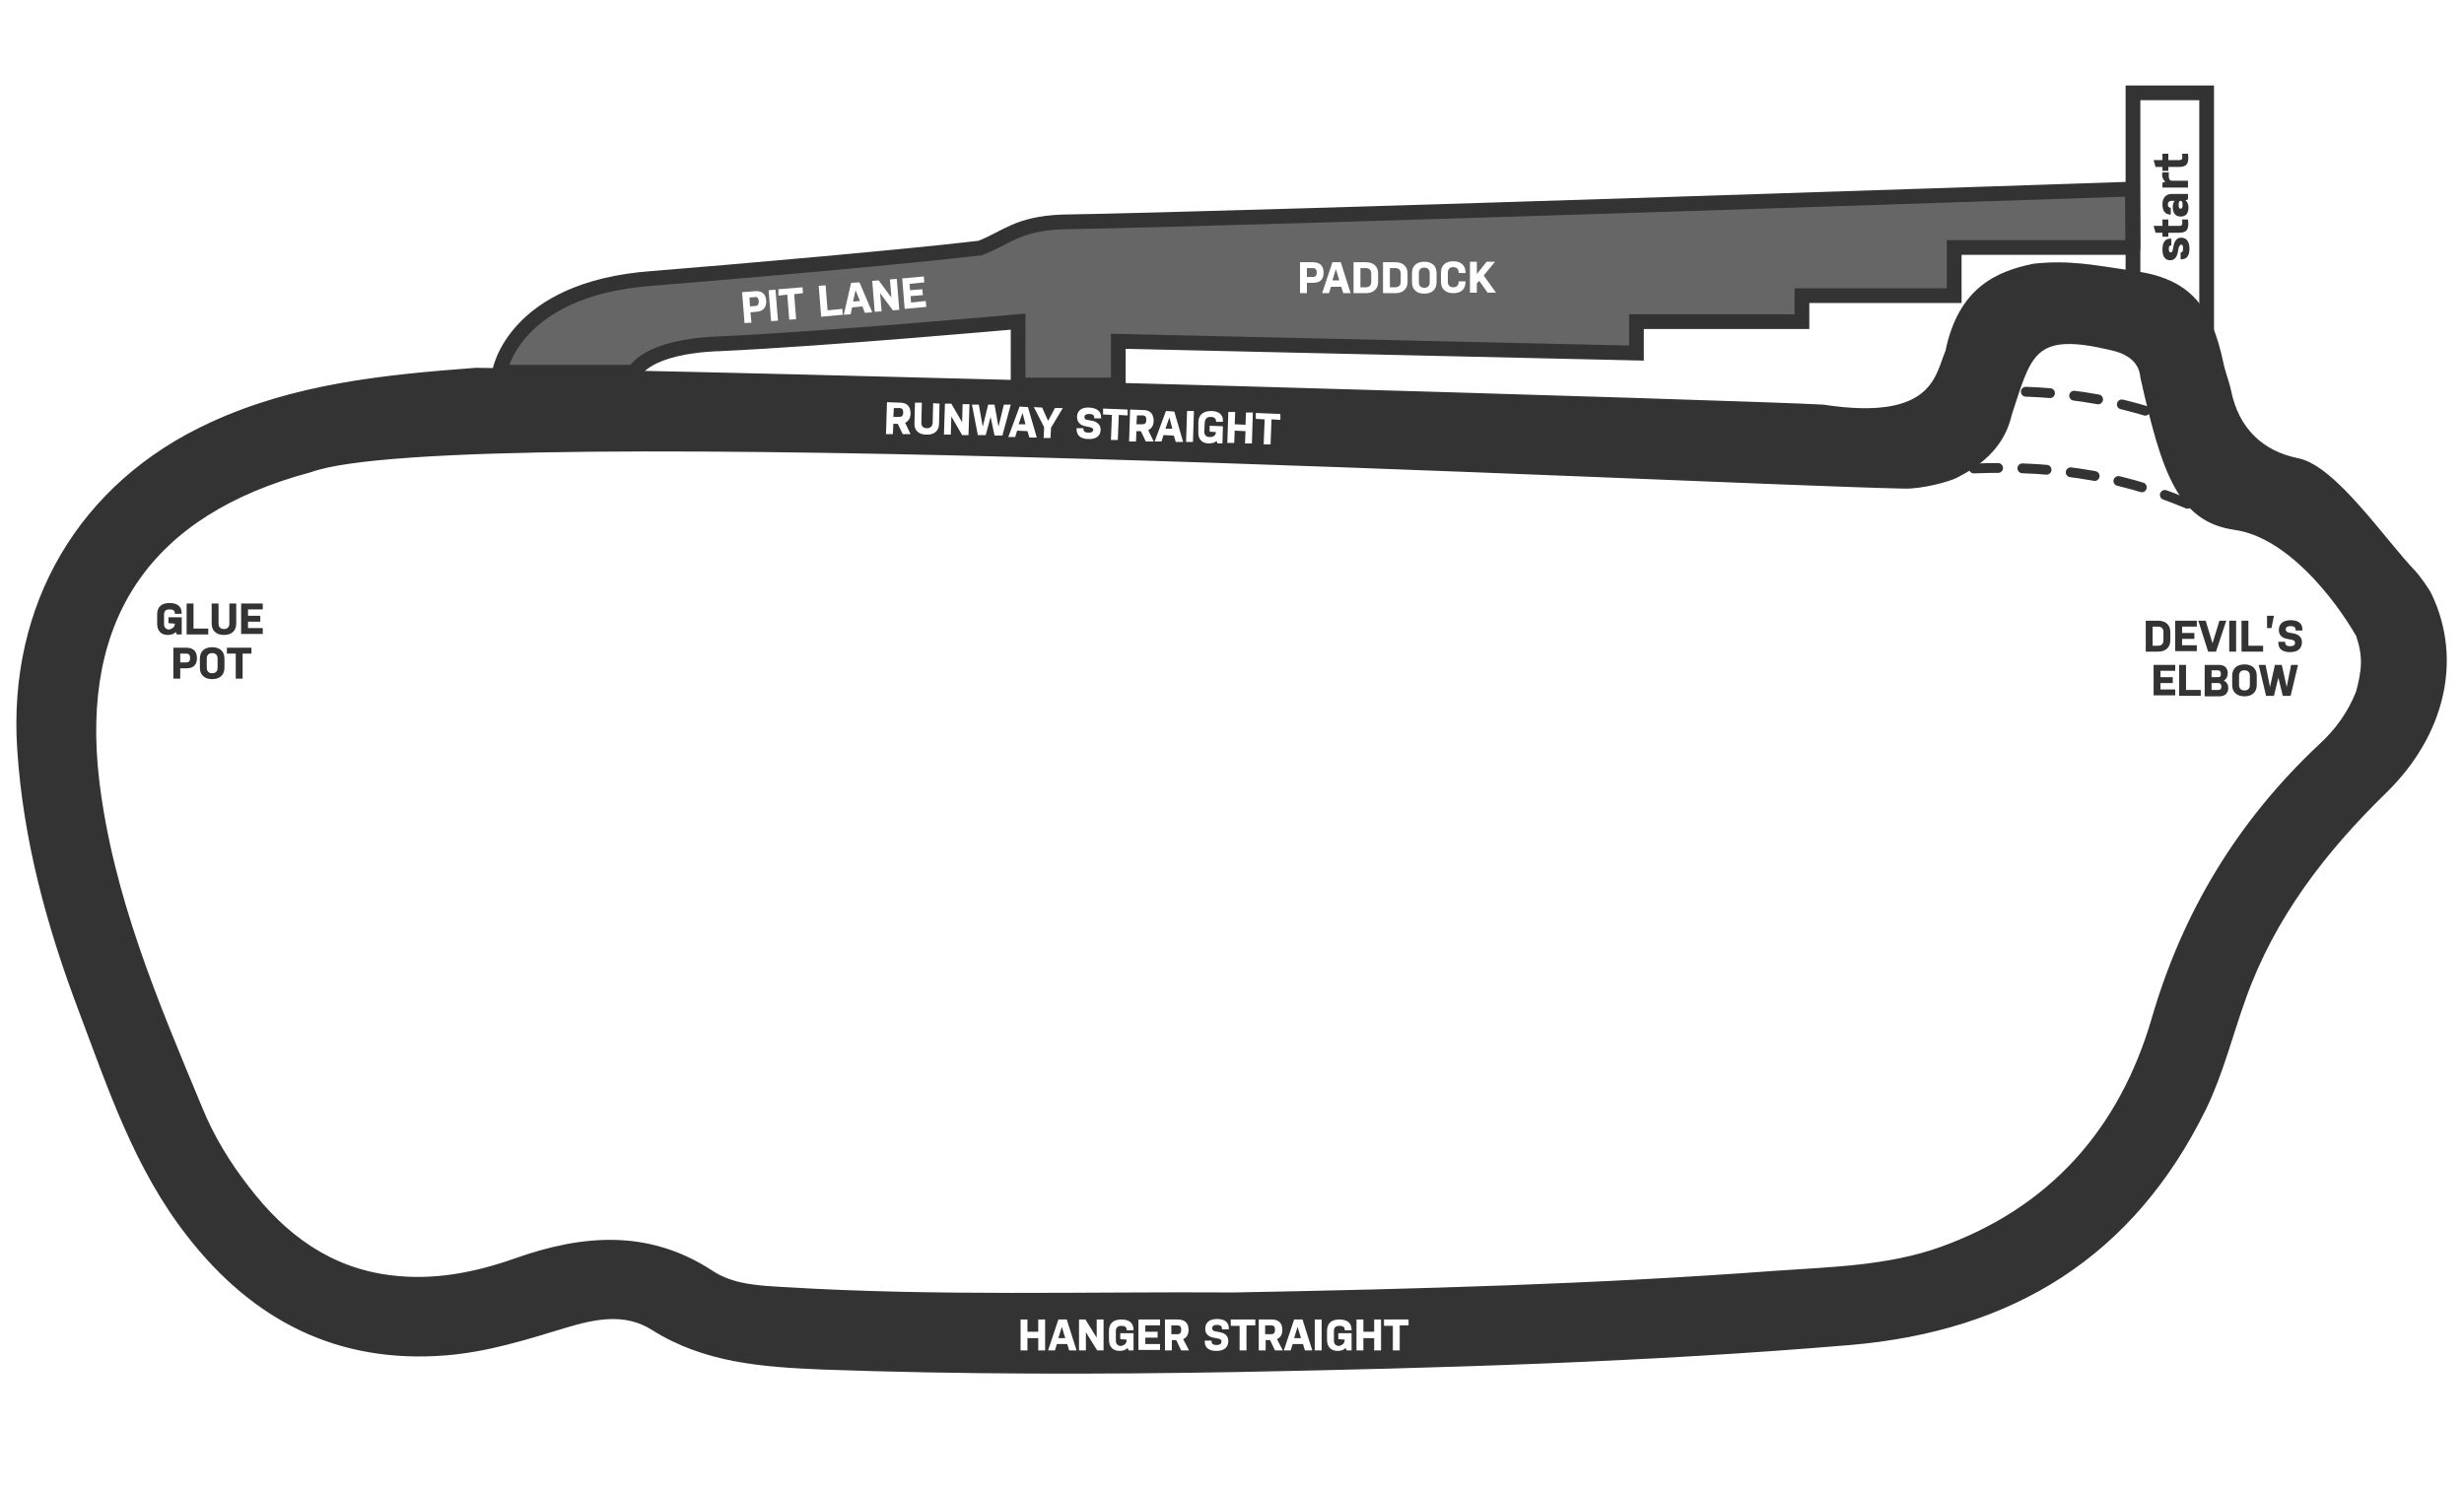 <?xml version="1.0" encoding="UTF-8"?> <!-- Generator: Adobe Illustrator 25.2.2, SVG Export Plug-In . SVG Version: 6.00 Build 0) --> <svg xmlns="http://www.w3.org/2000/svg" xmlns:xlink="http://www.w3.org/1999/xlink" version="1.1" id="Layer_1" x="0px" y="0px" viewBox="0 0 501.7 303.7" style="enable-background:new 0 0 501.7 303.7;" xml:space="preserve"> <style type="text/css"> .st0{fill:#333333;} .st1{fill:none;stroke:#333333;stroke-miterlimit:10;} .st2{fill:#666666;} .st3{fill:none;stroke:#333333;stroke-width:3;stroke-linecap:round;stroke-miterlimit:10;} .st4{enable-background:new ;} .st5{fill:none;stroke:#333333;stroke-width:2;stroke-linecap:round;stroke-miterlimit:10;} .st6{fill:none;stroke:#333333;stroke-width:2;stroke-linecap:round;stroke-miterlimit:10;stroke-dasharray:4.939,4.939;} .st7{fill:#FFFFFF;} </style> <g> <image style="overflow:visible;opacity:0.5;enable-background:new ;" width="506" height="237" transform="matrix(0.998 0 0 0.998 1.85 51.23)"> </image> <g> <path class="st0" d="M491.5,116.7c-6.1-6.3-16.3-21.5-23.7-22.9c-7.4-1.5-12.4-6.3-14-14.1c-0.4-1.9-1.2-3.8-1.6-5.8 c-2.4-11.2-6.5-16.6-17.5-18.2c-8.3-1.2-13.3-2.3-20.6-1.5c-7.3,1.5-14.9,4.7-17.5,17.4c-2.1,4.8-2.5,14.8-25.4,11.3 c-12.5-0.8-215.6-6.8-274.3-7.5C78.3,76.8,60.1,78.6,43,86.5c-26.6,12.2-40.9,36.9-39,66c1.2,18.5,6,36,12.5,53.2 c6,15.9,11.3,32,22,45.7c13.3,17.1,30.4,25.9,52.4,24.1c8.4-0.7,16.3-3.2,24.2-5.6c6-1.8,12.2-3.1,17.9,0.5 c10.6,6.7,22.5,7.5,34.6,8c28.1,1,56.3,1,84.4,0.5c41.6-0.8,83.2-2,124.7-5.5c32.9-2.8,57.3-17.8,72-47.7c3.5-7.2,5.4-15,8.1-22.5 c5.9-16.5,16.2-29.9,28.7-42.1c11.8-11.5,15.4-26.7,9.2-39.8C494.3,120.3,492,117.2,491.5,116.7z M480.2,141 c-1.7,4.3-4.3,7.9-7.7,11c-16.4,15.4-27.6,33.8-33.9,55.5c-6.6,22.6-20.8,38.8-43.3,46.9c-10.9,3.9-22.6,4.1-34,4.9 c-36.2,2.7-72.5,3.7-110.1,4.4c-29.6-0.2-60.6,0.8-91.5-1.1c-5.2-0.3-10.5-0.5-14.9-3.4c-12.8-8.4-26.1-7.3-39.7-2.5 c-8.2,2.9-16.7,4.6-25.5,3.5c-12.5-1.5-21.8-8.4-29.3-18.2c-3.9-5-7.2-10.4-9.6-16.3c-9-21.6-18.2-43.2-21-66.8 c-3.9-33.3,10.8-54.5,43.4-63.2c29.6-10.9,282,2.4,324.6,3.3c3.6,0.1,9.1-1.4,10.6-2.2c4.5-2.3,8.8-5.6,10.5-11.2 c0.3-1.1,0.6-2.2,1-3.3c3.5-10.8,4.9-15.1,20-11.5c3.3,0.7,6.2,2.4,6.5,6c4.4,19.7,7.7,29,18.7,30.6c10.9,1.5,20.7,14.1,25.2,21.9 C481.7,133.7,481.4,136.5,480.2,141z"></path> <path class="st1" d="M491.5,116.7c-6.1-6.3-16.3-21.5-23.7-22.9c-7.4-1.5-12.4-6.3-14-14.1c-0.4-1.9-1.2-3.8-1.6-5.8 c-2.4-11.2-6.5-16.6-17.5-18.2c-8.3-1.2-13.3-2.3-20.6-1.5c-7.3,1.5-14.9,4.7-17.5,17.4c-2.1,4.8-2.5,14.8-25.4,11.3 c-12.5-0.8-215.6-6.8-274.3-7.5C78.3,76.8,60.1,78.6,43,86.5c-26.6,12.2-40.9,36.9-39,66c1.2,18.5,6,36,12.5,53.2 c6,15.9,11.3,32,22,45.7c13.3,17.1,30.4,25.9,52.4,24.1c8.4-0.7,16.3-3.2,24.2-5.6c6-1.8,12.2-3.1,17.9,0.5 c10.6,6.7,22.5,7.5,34.6,8c28.1,1,56.3,1,84.4,0.5c41.6-0.8,83.2-2,124.7-5.5c32.9-2.8,57.3-17.8,72-47.7c3.5-7.2,5.4-15,8.1-22.5 c5.9-16.5,16.2-29.9,28.7-42.1c11.8-11.5,15.4-26.7,9.2-39.8C494.3,120.3,492,117.2,491.5,116.7z M480.2,141 c-1.7,4.3-4.3,7.9-7.7,11c-16.4,15.4-27.6,33.8-33.9,55.5c-6.6,22.6-20.8,38.8-43.3,46.9c-10.9,3.9-22.6,4.1-34,4.9 c-36.2,2.7-72.5,3.7-110.1,4.4c-29.6-0.2-60.6,0.8-91.5-1.1c-5.2-0.3-10.5-0.5-14.9-3.4c-12.8-8.4-26.1-7.3-39.7-2.5 c-8.2,2.9-16.7,4.6-25.5,3.5c-12.5-1.5-21.8-8.4-29.3-18.2c-3.9-5-7.2-10.4-9.6-16.3c-9-21.6-18.2-43.2-21-66.8 c-3.9-33.3,10.8-54.5,43.4-63.2c29.6-10.9,282,2.4,324.6,3.3c3.6,0.1,9.1-1.4,10.6-2.2c4.5-2.3,8.8-5.6,10.5-11.2 c0.3-1.1,0.6-2.2,1-3.3c3.5-10.8,4.9-15.1,20-11.5c3.3,0.7,6.2,2.4,6.5,6c4.4,19.7,7.7,29,18.7,30.6c10.9,1.5,20.7,14.1,25.2,21.9 C481.7,133.7,481.4,136.5,480.2,141z"></path> </g> </g> <g> <image style="overflow:visible;opacity:0.5;enable-background:new ;" width="347" height="54" transform="matrix(0.997 0 0 0.997 97.812 35.036)"> </image> <g> <path class="st2" d="M434.3,50.4h-36.4v9.8h-31v5.3h-33.7v6.4l-105.5-2.4v8.9h-20.4V65.5c0,0-39,3.5-60.6,4.5 c-15.3,0.5-17.5,5.8-17.5,5.8h-27.5c0,0,2.7-17,31-19.1c16.3-1.3,52.9-4.5,66.9-6.2c5.4-2.1,7.5-4.9,16.5-5.3 c37.6-0.6,218.1-6.7,218.1-6.7L434.3,50.4"></path> <path class="st3" d="M434.3,50.4h-36.4v9.8h-31v5.3h-33.7v6.4l-105.5-2.4v8.9h-20.4V65.5c0,0-39,3.5-60.6,4.5 c-15.3,0.5-17.5,5.8-17.5,5.8h-27.5c0,0,2.7-17,31-19.1c16.3-1.3,52.9-4.5,66.9-6.2c5.4-2.1,7.5-4.9,16.5-5.3 c37.6-0.6,218.1-6.7,218.1-6.7L434.3,50.4"></path> </g> </g> <rect x="434.3" y="18.9" class="st3" width="15" height="50.5"></rect> <g> <g class="st4"> <path class="st0" d="M443.6,50.5l-0.2,1c-0.2,0.9-0.7,1.5-1.5,1.5c-1.1,0-1.6-0.8-1.6-2.2c0-1.4,0.5-2.2,1.6-2.2h0.2v1.4h-0.1 c-0.3,0-0.4,0.2-0.4,0.7c0,0.5,0.1,0.7,0.4,0.7c0.2,0,0.3-0.1,0.4-0.5l0.2-1c0.2-0.9,0.7-1.5,1.5-1.5c1.1,0,1.7,0.8,1.7,2.2 c0,1.4-0.5,2.2-1.6,2.2h-0.2v-1.4h0.1c0.3,0,0.4-0.3,0.4-0.8c0-0.5-0.1-0.8-0.4-0.8C443.8,50,443.7,50.1,443.6,50.5z"></path> <path class="st0" d="M443.7,46c0.7,0,0.7-0.3,0.6-1.3h1.2c0.3,2.2-0.4,2.7-1.9,2.7h-2.1v0.8h-1.2v-0.8h-1.4l-0.4-1.4h1.8v-1.3h1.2 V46H443.7z"></path> <path class="st0" d="M442.4,42.2c0-0.5,0.1-1,0.4-1.3h-0.7c-0.4,0-0.7,0.3-0.7,0.7c0,0.5,0.2,0.7,0.6,0.7v1.4 c-1.1,0-1.7-0.7-1.7-2.1c0-1.3,0.7-2.1,1.9-2.1h3.3v1.1l-0.5,0.2c0.4,0.3,0.6,0.8,0.6,1.5c0,1.1-0.5,1.8-1.6,1.8 S442.4,43.3,442.4,42.2z M444.4,41.7c0-0.5-0.1-0.8-0.4-0.8s-0.4,0.3-0.4,0.8c0,0.5,0.1,0.8,0.4,0.8S444.4,42.2,444.4,41.7z"></path> <path class="st0" d="M440.3,38.3v-1.1l0.6-0.2c-0.5-0.4-0.8-1.1-0.6-1.9h1.3c-0.1,1.2,0.1,1.7,0.6,1.7h3.3v1.4H440.3z"></path> <path class="st0" d="M443.7,32.6c0.7,0,0.7-0.3,0.6-1.3h1.2c0.3,2.2-0.4,2.7-1.9,2.7h-2.1v0.8h-1.2v-0.8h-1.4l-0.4-1.4h1.8v-1.3 h1.2v1.3H443.7z"></path> </g> </g> <g> <g> <path class="st5" d="M394.5,95.8c0.8-0.1,1.7-0.1,2.5-0.2"></path> <path class="st6" d="M401.9,95.4c17.5-0.7,32,1.9,45.8,8.2"></path> <path class="st5" d="M449.9,104.6c0.7,0.4,1.5,0.7,2.2,1.1"></path> </g> </g> <g> <g> <path class="st5" d="M395.2,80.3c0.8-0.1,1.7-0.1,2.5-0.2"></path> <path class="st6" d="M402.6,79.8c17.5-0.7,32,1.9,45.8,8.2"></path> <path class="st5" d="M450.6,89c0.7,0.4,1.5,0.7,2.2,1.1"></path> </g> </g> <g class="st4"> <path class="st7" d="M211.4,272.5h-2.2v2.5h-1.4v-6.3h1.4v2.5h2.2v-2.5h1.4v6.3h-1.4V272.5z"></path> <path class="st7" d="M219.2,275h-1.5l-0.4-1.3h-2.1l-0.4,1.3h-1.4l2.1-6.3h1.7L219.2,275z M215.5,272.5h1.4l-0.7-2.3L215.5,272.5z"></path> <path class="st7" d="M221.1,271.3v3.7h-1.4v-6.3h1.3l2.3,3.7v-3.7h1.4v6.3h-1.3L221.1,271.3z"></path> <path class="st7" d="M229.4,272.8L229.4,272.8l-1.3-0.1v-1.2h2.7v3.5h-1l-0.2-0.5c-0.4,0.4-0.9,0.6-1.6,0.6c-1.3,0-2.2-0.7-2.2-2.3 V271c0-1.6,1-2.3,2.5-2.3c1.5,0,2.5,0.6,2.5,2.1v0.1h-1.4v-0.1c0-0.6-0.4-0.8-1.1-0.8c-0.7,0-1.1,0.3-1.1,1.1v1.9 c0,0.7,0.4,1.1,1.1,1.1C229,273.9,229.4,273.6,229.4,272.8z"></path> <path class="st7" d="M231.8,268.7h4.4v1.2h-3v1.3h2.5v1.2h-2.5v1.3h3v1.2h-4.4V268.7z"></path> <path class="st7" d="M237.1,268.7h2.7c1.3,0,2.2,0.6,2.2,2.1c0,1-0.4,1.6-1.1,1.9l1.2,2.3h-1.6l-1-2.1h-0.9v2.1h-1.4V268.7z M238.5,271.7h1.2c0.5,0,0.8-0.2,0.8-0.9c0-0.7-0.3-0.9-0.8-0.9h-1.2V271.7z"></path> <path class="st7" d="M248.1,272.6l-1-0.2c-1.1-0.2-1.7-0.8-1.7-1.8c0-1.3,0.9-2,2.4-2c1.5,0,2.4,0.6,2.4,1.9v0.2h-1.4v-0.2 c0-0.5-0.4-0.7-1-0.7c-0.6,0-1,0.2-1,0.7c0,0.3,0.3,0.6,0.6,0.6l1,0.2c1.1,0.2,1.7,0.8,1.7,1.8c0,1.3-0.9,2-2.4,2 c-1.5,0-2.4-0.6-2.4-1.9v-0.2h1.4v0.2c0,0.5,0.4,0.7,1,0.7c0.6,0,1-0.2,1-0.7C248.8,272.9,248.5,272.7,248.1,272.6z"></path> <path class="st7" d="M250.6,268.7h5v1.2h-1.8v5.1h-1.4V270h-1.8V268.7z"></path> <path class="st7" d="M256.2,268.7h2.7c1.3,0,2.2,0.6,2.2,2.1c0,1-0.4,1.6-1.1,1.9l1.2,2.3h-1.6l-1-2.1h-0.9v2.1h-1.4V268.7z M257.6,271.7h1.2c0.5,0,0.8-0.2,0.8-0.9c0-0.7-0.3-0.9-0.8-0.9h-1.2V271.7z"></path> <path class="st7" d="M267.2,275h-1.5l-0.4-1.3h-2.1l-0.4,1.3h-1.4l2.1-6.3h1.7L267.2,275z M263.5,272.5h1.4l-0.7-2.3L263.5,272.5z"></path> <path class="st7" d="M267.7,268.7h1.4v6.3h-1.4V268.7z"></path> <path class="st7" d="M273.8,272.8L273.8,272.8l-1.3-0.1v-1.2h2.7v3.5h-1l-0.2-0.5c-0.4,0.4-0.9,0.6-1.6,0.6c-1.3,0-2.2-0.7-2.2-2.3 V271c0-1.6,1-2.3,2.5-2.3c1.5,0,2.5,0.6,2.5,2.1v0.1h-1.4v-0.1c0-0.6-0.4-0.8-1.1-0.8c-0.7,0-1.1,0.3-1.1,1.1v1.9 c0,0.7,0.4,1.1,1.1,1.1C273.3,273.9,273.8,273.6,273.8,272.8z"></path> <path class="st7" d="M279.8,272.5h-2.2v2.5h-1.4v-6.3h1.4v2.5h2.2v-2.5h1.4v6.3h-1.4V272.5z"></path> <path class="st7" d="M281.8,268.7h5v1.2H285v5.1h-1.4V270h-1.8V268.7z"></path> </g> <g> <g class="st4"> <path class="st7" d="M180.6,81.9l2.7,0.1c1.3,0,2.1,0.7,2.1,2.2c0,1-0.5,1.6-1.1,1.9l1.1,2.3l-1.6,0l-1-2.1l-0.9,0l-0.1,2.1 l-1.4,0L180.6,81.9z M181.9,84.9l1.2,0c0.5,0,0.8-0.2,0.8-0.9c0-0.7-0.3-0.9-0.7-0.9l-1.2,0L181.9,84.9z"></path> <path class="st7" d="M191.3,82.2l-0.1,4.1c0,1.5-1.1,2.3-2.6,2.2c-1.5,0-2.5-0.8-2.4-2.4l0.1-4.1l1.4,0l-0.1,4.1 c0,0.7,0.4,1.1,1.1,1.1c0.7,0,1.1-0.3,1.2-1l0.1-4.1L191.3,82.2z"></path> <path class="st7" d="M193.7,84.8l-0.1,3.7l-1.4,0l0.2-6.3l1.3,0l2.2,3.8l0.1-3.7l1.4,0l-0.2,6.3l-1.3,0L193.7,84.8z"></path> <path class="st7" d="M197.9,82.4l1.4,0l0.8,4.5l1.1-4.5l1.3,0l0.8,4.5l1.1-4.5l1.4,0l-1.7,6.3l-1.6,0l-0.8-3.8l-1,3.7l-1.6,0 L197.9,82.4z"></path> <path class="st7" d="M211.1,89.1l-1.5,0l-0.4-1.3l-2.1-0.1l-0.4,1.3l-1.4,0l2.3-6.2l1.7,0.1L211.1,89.1z M207.4,86.4l1.4,0 l-0.6-2.3L207.4,86.4z"></path> <path class="st7" d="M213.9,89.2l-1.4,0l0.1-2.2l-2.1-4.1l1.7,0.1l1.2,2.7l1.4-2.6l1.6,0l-2.4,4L213.9,89.2z"></path> <path class="st7" d="M222,87l-1-0.2c-1.1-0.2-1.7-0.9-1.7-1.9c0-1.3,1-2,2.5-1.9s2.4,0.7,2.4,2l0,0.2l-1.4,0l0-0.2 c0-0.5-0.4-0.7-1-0.7s-1,0.2-1,0.6c0,0.3,0.2,0.6,0.6,0.6l1,0.2c1.1,0.2,1.7,0.9,1.7,1.8c0,1.3-1,2-2.5,1.9c-1.5,0-2.4-0.7-2.4-2 l0-0.2l1.4,0l0,0.2c0,0.5,0.4,0.7,1,0.7s1-0.1,1-0.7C222.6,87.3,222.3,87.1,222,87z"></path> <path class="st7" d="M224.6,83.2l5,0.2l0,1.2l-1.8-0.1l-0.2,5.1l-1.4,0l0.2-5.1l-1.8-0.1L224.6,83.2z"></path> <path class="st7" d="M230.1,83.4l2.7,0.1c1.3,0,2.1,0.7,2.1,2.2c0,1-0.5,1.6-1.1,1.9l1.1,2.3l-1.6,0l-1-2.1l-0.9,0l-0.1,2.1 l-1.4,0L230.1,83.4z M231.4,86.4l1.2,0c0.5,0,0.8-0.2,0.8-0.9c0-0.7-0.3-0.9-0.7-0.9l-1.2,0L231.4,86.4z"></path> <path class="st7" d="M240.9,90l-1.5,0l-0.4-1.3l-2.1-0.1l-0.4,1.3l-1.4,0l2.3-6.2l1.7,0.1L240.9,90z M237.3,87.3l1.4,0l-0.6-2.3 L237.3,87.3z"></path> <path class="st7" d="M241.7,83.7l1.4,0l-0.2,6.3l-1.4,0L241.7,83.7z"></path> <path class="st7" d="M247.6,88L247.6,88l-1.3-0.1l0-1.2l2.7,0.1l-0.1,3.5l-1,0l-0.2-0.5c-0.4,0.4-1,0.5-1.6,0.5 c-1.3,0-2.2-0.8-2.1-2.4L244,86c0-1.6,1.1-2.3,2.6-2.3c1.5,0,2.5,0.7,2.4,2.1l0,0.1l-1.4,0l0-0.1c0-0.6-0.4-0.9-1.1-0.9 c-0.7,0-1.1,0.3-1.2,1.1l-0.1,1.9c0,0.7,0.4,1.1,1.1,1.1C247.1,89,247.5,88.7,247.6,88z"></path> <path class="st7" d="M253.6,87.8l-2.2-0.1l-0.1,2.5l-1.4,0l0.2-6.3l1.4,0l-0.1,2.5l2.2,0.1l0.1-2.5l1.4,0l-0.2,6.3l-1.4,0 L253.6,87.8z"></path> <path class="st7" d="M255.7,84.1l5,0.2l0,1.2l-1.8-0.1l-0.2,5.1l-1.4,0l0.2-5.1l-1.8-0.1L255.7,84.1z"></path> </g> </g> <g> <g class="st4"> <path class="st0" d="M35.6,127L35.6,127l-1.3-0.1v-1.2H37v3.5h-1l-0.2-0.5c-0.4,0.4-0.9,0.6-1.6,0.6c-1.3,0-2.2-0.7-2.2-2.3v-1.9 c0-1.6,1-2.3,2.5-2.3c1.5,0,2.5,0.6,2.5,2.1v0.1h-1.4v-0.1c0-0.6-0.4-0.8-1.1-0.8c-0.7,0-1.1,0.3-1.1,1.1v1.9 c0,0.7,0.4,1.1,1.1,1.1C35.1,128,35.6,127.7,35.6,127z"></path> <path class="st0" d="M38,122.9h1.4v5.1h3v1.2H38V122.9z"></path> <path class="st0" d="M48.1,122.9v4.1c0,1.5-1,2.3-2.5,2.3c-1.5,0-2.5-0.8-2.5-2.3v-4.1h1.4v4.1c0,0.7,0.4,1.1,1.1,1.1 c0.7,0,1.1-0.4,1.1-1.1v-4.1H48.1z"></path> <path class="st0" d="M49.1,122.9h4.4v1.2h-3v1.3h2.5v1.2h-2.5v1.3h3v1.2h-4.4V122.9z"></path> </g> </g> <g class="st4"> <path class="st7" d="M151.1,59.5l2.6-0.2c1.3-0.1,2.2,0.4,2.3,1.9c0.1,1.5-0.7,2.2-2,2.3l-1.2,0.1l0.2,2.1l-1.4,0.1L151.1,59.5z M152.7,62.4l1.1-0.1c0.5,0,0.7-0.3,0.7-1c-0.1-0.7-0.4-0.9-0.8-0.8l-1.1,0.1L152.7,62.4z"></path> <path class="st7" d="M156.5,59.1l1.4-0.1l0.5,6.3l-1.4,0.1L156.5,59.1z"></path> <path class="st7" d="M158.5,58.9l4.9-0.4l0.1,1.2l-1.8,0.2l0.4,5.1l-1.4,0.1l-0.4-5.1l-1.8,0.2L158.5,58.9z"></path> <path class="st7" d="M166.7,58.2l1.4-0.1l0.4,5.1l3-0.3l0.1,1.2l-4.4,0.4L166.7,58.2z"></path> <path class="st7" d="M177.6,63.6l-1.5,0.1l-0.5-1.3l-2.1,0.2l-0.3,1.4l-1.4,0.1l1.5-6.5l1.7-0.1L177.6,63.6z M173.7,61.4l1.4-0.1 l-0.9-2.2L173.7,61.4z"></path> <path class="st7" d="M179.2,59.7l0.3,3.7l-1.4,0.1l-0.5-6.3l1.3-0.1l2.6,3.5l-0.3-3.7l1.4-0.1l0.5,6.3l-1.3,0.1L179.2,59.7z"></path> <path class="st7" d="M183.7,56.7l4.4-0.4l0.1,1.2l-3,0.3l0.1,1.3l2.5-0.2l0.1,1.2l-2.5,0.2l0.1,1.3l3-0.3l0.1,1.2l-4.4,0.4 L183.7,56.7z"></path> </g> <g class="st4"> <path class="st7" d="M264.7,53.4h2.6c1.3,0,2.2,0.6,2.2,2.1s-0.8,2.1-2.2,2.1h-1.2v2.1h-1.4V53.4z M266.1,56.4h1.2 c0.5,0,0.8-0.2,0.8-0.9c0-0.7-0.3-0.9-0.8-0.9h-1.2V56.4z"></path> <path class="st7" d="M275,59.7h-1.5l-0.4-1.3H271l-0.4,1.3h-1.4l2.1-6.3h1.7L275,59.7z M271.3,57.1h1.4l-0.7-2.3L271.3,57.1z"></path> <path class="st7" d="M280.6,57.4c0,1.5-1,2.3-2.5,2.3h-2.5v-6.3h2.5c1.5,0,2.5,0.8,2.5,2.3V57.4z M279.2,55.7 c0-0.7-0.4-1.1-1.1-1.1h-1.1v3.9h1.1c0.7,0,1.1-0.4,1.1-1.1V55.7z"></path> <path class="st7" d="M286.6,57.4c0,1.5-1,2.3-2.5,2.3h-2.5v-6.3h2.5c1.5,0,2.5,0.8,2.5,2.3V57.4z M285.2,55.7 c0-0.7-0.4-1.1-1.1-1.1H283v3.9h1.1c0.7,0,1.1-0.4,1.1-1.1V55.7z"></path> <path class="st7" d="M292.5,57.5c0,1.5-1,2.3-2.5,2.3c-1.5,0-2.5-0.8-2.5-2.3v-1.9c0-1.5,1-2.3,2.5-2.3c1.5,0,2.5,0.8,2.5,2.3V57.5 z M291.1,55.6c0-0.7-0.4-1.1-1.1-1.1c-0.7,0-1.1,0.4-1.1,1.1v1.9c0,0.7,0.4,1.1,1.1,1.1c0.7,0,1.1-0.4,1.1-1.1V55.6z"></path> <path class="st7" d="M298.4,57.4L298.4,57.4c0,1.6-1,2.3-2.5,2.3c-1.5,0-2.5-0.8-2.5-2.3v-1.9c0-1.5,1-2.3,2.5-2.3 c1.5,0,2.5,0.8,2.5,2.3v0.1H297v-0.1c0-0.7-0.4-1.1-1.1-1.1c-0.7,0-1.1,0.4-1.1,1.1v1.9c0,0.7,0.4,1.1,1.1,1.1 c0.7,0,1.1-0.4,1.1-1.1v-0.1H298.4z"></path> <path class="st7" d="M301.2,57.2l-0.5,0.5v1.9h-1.4v-6.3h1.4v2.5l2-2.5h1.7l-2.3,2.8l2.5,3.5h-1.7L301.2,57.2z"></path> </g> <g class="st4"> <path class="st0" d="M441.9,130.4c0,1.5-1,2.3-2.5,2.3h-2.5v-6.3h2.5c1.5,0,2.5,0.8,2.5,2.3V130.4z M440.5,128.7 c0-0.7-0.4-1.1-1.1-1.1h-1.1v3.9h1.1c0.7,0,1.1-0.4,1.1-1.1V128.7z"></path> <path class="st0" d="M442.9,126.4h4.4v1.2h-3v1.3h2.5v1.2h-2.5v1.3h3v1.2h-4.4V126.4z"></path> <path class="st0" d="M447.6,126.4h1.5l1.4,4.6l1.4-4.6h1.4l-2.1,6.3h-1.6L447.6,126.4z"></path> <path class="st0" d="M453.9,126.4h1.4v6.3h-1.4V126.4z"></path> <path class="st0" d="M456.4,126.4h1.4v5.1h3v1.2h-4.4V126.4z"></path> <path class="st0" d="M461.5,125.4h1.5l-0.5,2.5h-0.9V125.4z"></path> <path class="st0" d="M466.7,130.3l-1-0.2c-1.1-0.2-1.7-0.8-1.7-1.8c0-1.3,0.9-2,2.4-2s2.4,0.6,2.4,1.9v0.2h-1.4v-0.2 c0-0.5-0.4-0.7-1-0.7s-1,0.2-1,0.7c0,0.3,0.3,0.6,0.6,0.6l1,0.2c1.1,0.2,1.7,0.8,1.7,1.8c0,1.3-0.9,2-2.4,2s-2.4-0.6-2.4-1.9v-0.2 h1.4v0.2c0,0.5,0.4,0.7,1,0.7s1-0.2,1-0.7C467.3,130.6,467,130.3,466.7,130.3z"></path> </g> <g class="st4"> <path class="st0" d="M438.5,135.4h4.4v1.2h-3v1.3h2.5v1.2h-2.5v1.3h3v1.2h-4.4V135.4z"></path> <path class="st0" d="M443.7,135.4h1.4v5.1h3v1.2h-4.4V135.4z"></path> <path class="st0" d="M448.9,135.4h2.9c1.1,0,1.8,0.6,1.8,1.7c0,0.7-0.3,1.2-0.8,1.5c0.6,0.3,0.9,0.8,0.9,1.5c0,1.1-0.7,1.7-1.8,1.7 h-3V135.4z M450.3,137.9h1.3c0.5,0,0.6-0.2,0.6-0.7c0-0.4-0.2-0.7-0.6-0.7h-1.3V137.9z M450.3,140.5h1.4c0.4,0,0.6-0.2,0.6-0.7 c0-0.4-0.2-0.7-0.6-0.7h-1.4V140.5z"></path> <path class="st0" d="M459.5,139.5c0,1.5-1,2.3-2.5,2.3c-1.5,0-2.5-0.8-2.5-2.3v-1.9c0-1.5,1-2.3,2.5-2.3c1.5,0,2.5,0.8,2.5,2.3 V139.5z M458.1,137.6c0-0.7-0.4-1.1-1.1-1.1c-0.7,0-1.1,0.4-1.1,1.1v1.9c0,0.7,0.4,1.1,1.1,1.1c0.7,0,1.1-0.4,1.1-1.1V137.6z"></path> <path class="st0" d="M459.9,135.4h1.4l0.9,4.5l1-4.5h1.4l1,4.5l0.9-4.5h1.4l-1.5,6.3h-1.6l-0.9-3.7l-0.9,3.7h-1.6L459.9,135.4z"></path> </g> <g id="Layer_2_1_"> </g> <g class="st4"> <path class="st0" d="M35.3,131.9h2.6c1.3,0,2.2,0.6,2.2,2.1s-0.8,2.1-2.2,2.1h-1.2v2.1h-1.4V131.9z M36.7,134.9h1.2 c0.5,0,0.8-0.2,0.8-0.9c0-0.7-0.3-0.9-0.8-0.9h-1.2V134.9z"></path> <path class="st0" d="M45.7,136c0,1.5-1,2.3-2.5,2.3c-1.5,0-2.5-0.8-2.5-2.3v-1.9c0-1.5,1-2.3,2.5-2.3c1.5,0,2.5,0.8,2.5,2.3V136z M44.3,134.1c0-0.7-0.4-1.1-1.1-1.1c-0.7,0-1.1,0.4-1.1,1.1v1.9c0,0.7,0.4,1.1,1.1,1.1c0.7,0,1.1-0.4,1.1-1.1V134.1z"></path> <path class="st0" d="M46.2,131.9h5v1.2h-1.8v5.1H48v-5.1h-1.8V131.9z"></path> </g> </svg> 